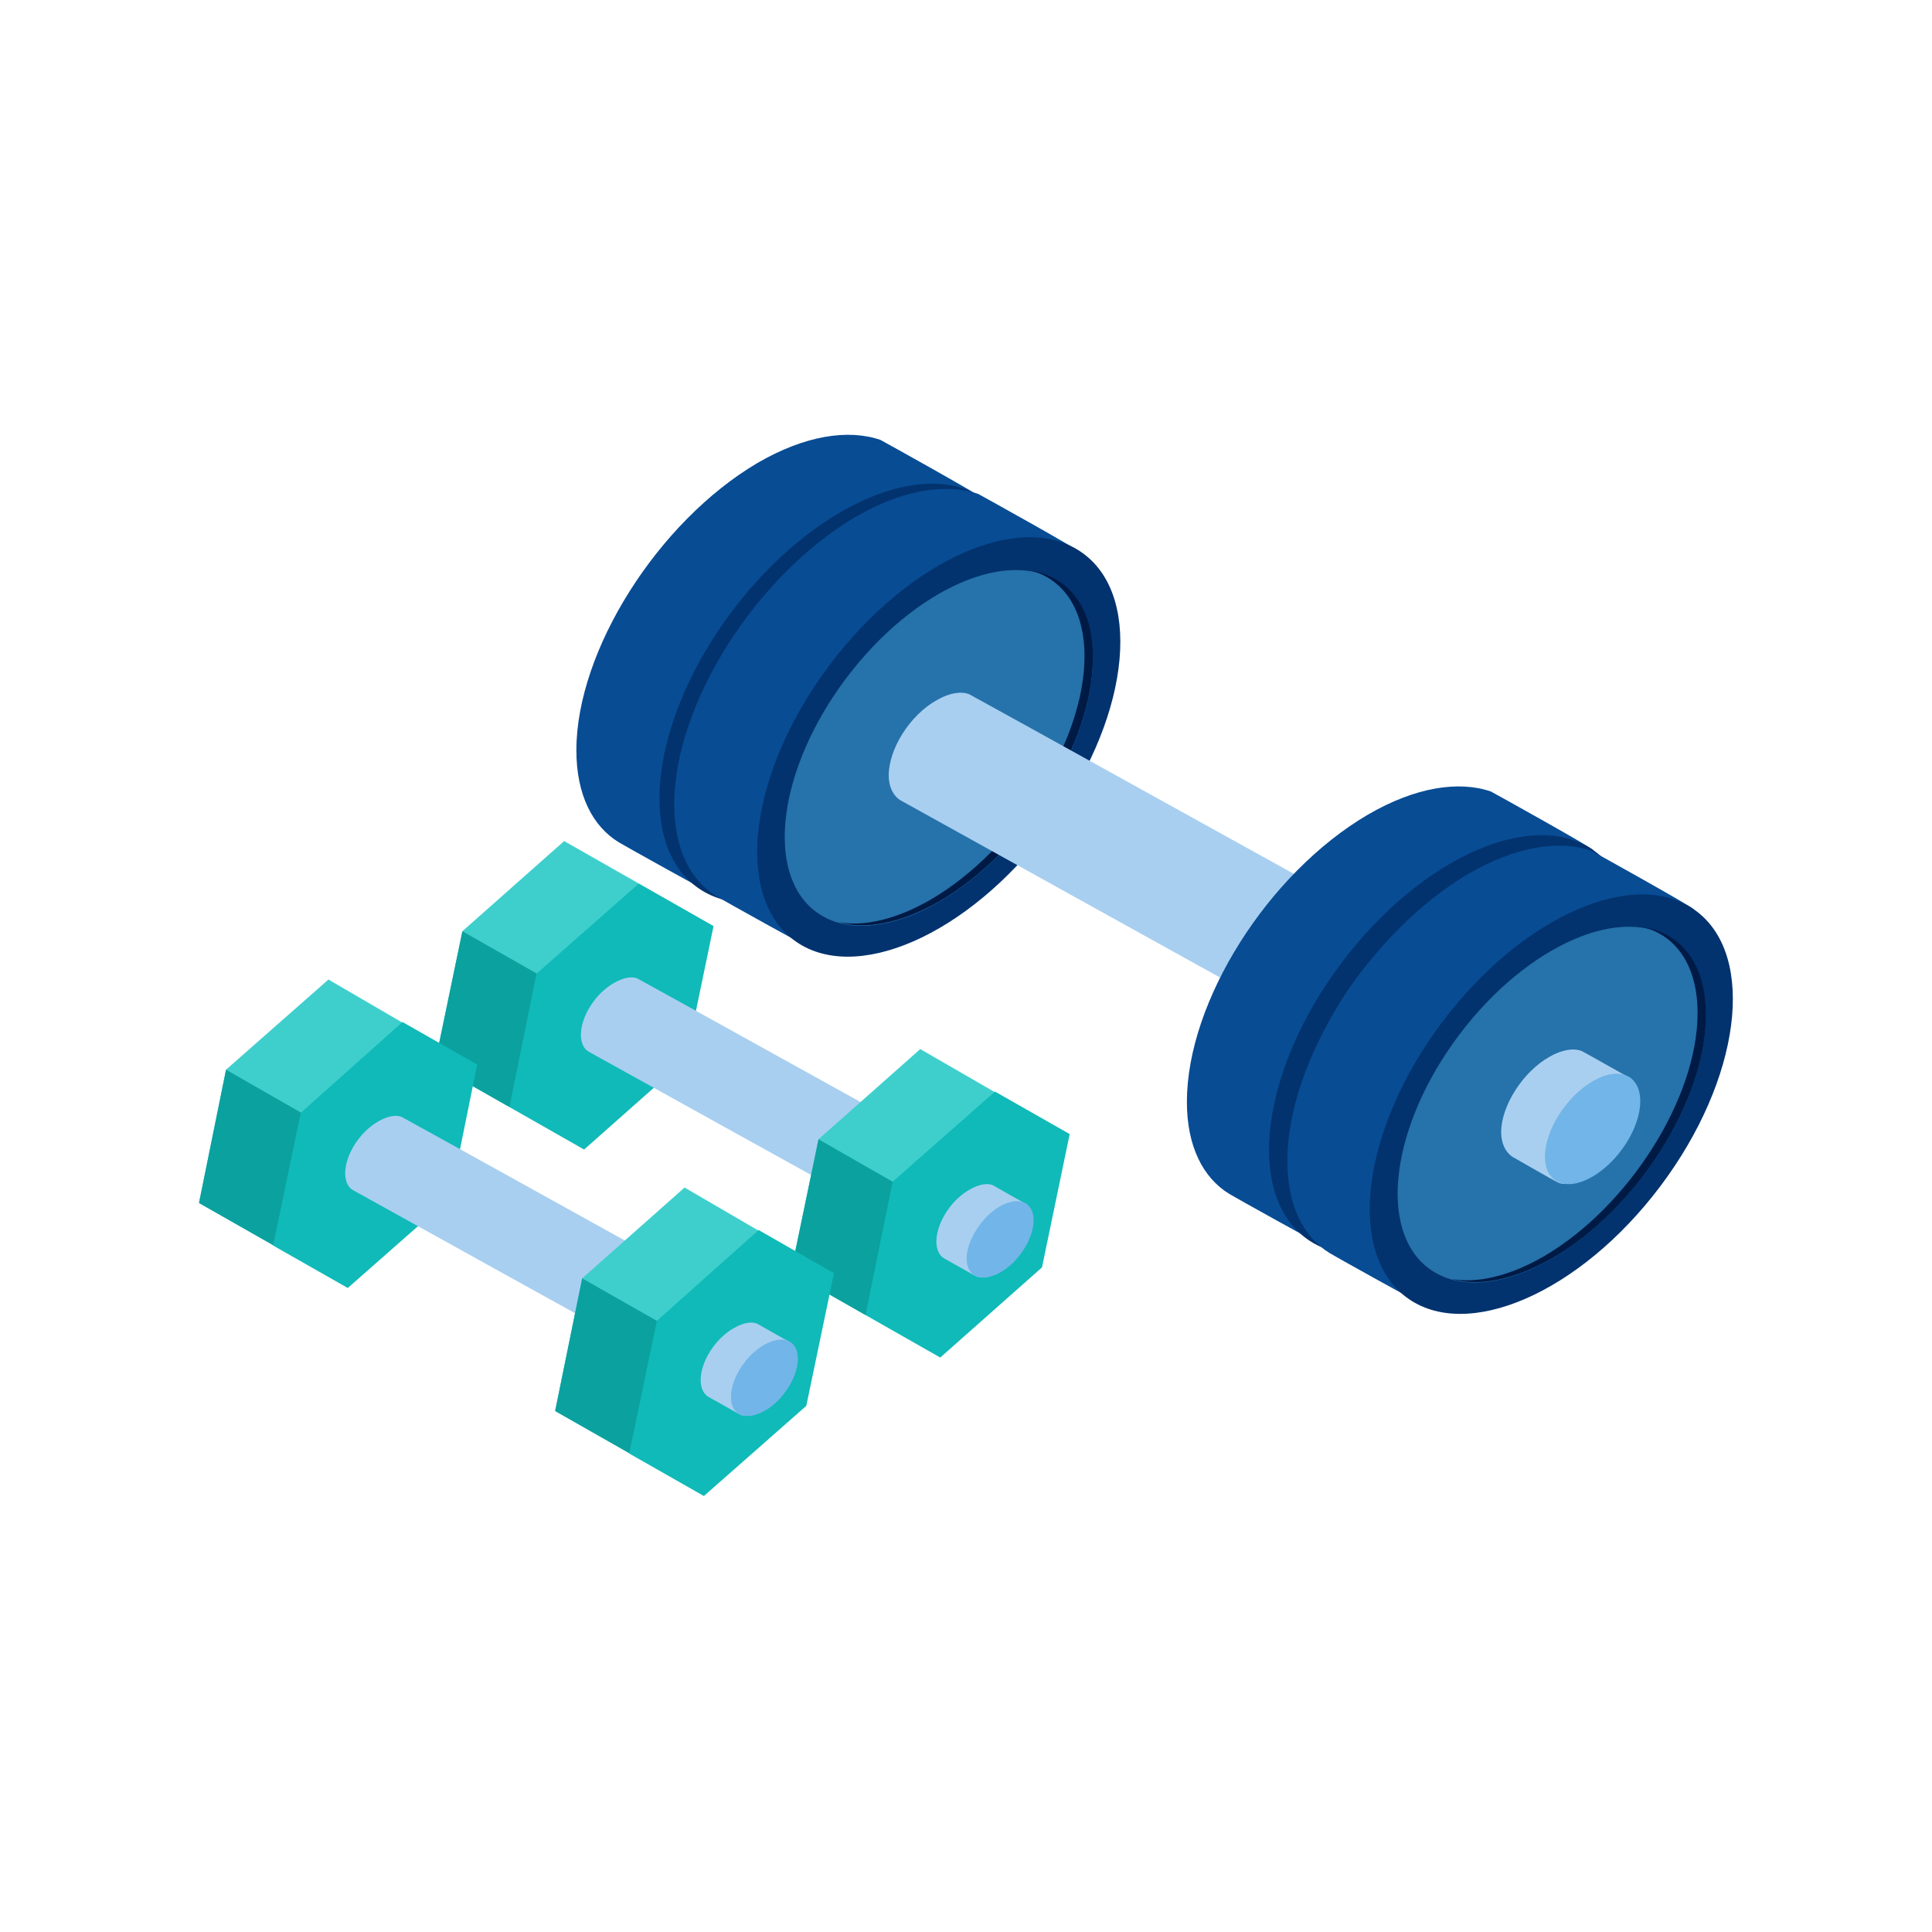 <svg xmlns="http://www.w3.org/2000/svg" xmlns:xlink="http://www.w3.org/1999/xlink" id="Layer_1" x="0px" y="0px" viewBox="0 0 300 300" style="enable-background:new 0 0 300 300;" xml:space="preserve"><style type="text/css">	.st0{fill:#084C94;}	.st1{fill:#03336E;}	.st2{fill:#2672AB;}	.st3{fill:#001A46;}	.st4{fill:#A8CFF0;}	.st5{fill:#72B5E8;}	.st6{fill:#3ECFCD;}	.st7{fill:#0BA19F;}	.st8{fill:#0FBAB8;}</style><g>	<g>		<path class="st0" d="M89.5,116.5c0,6.9,2.5,11.8,6.6,14.3c0.1,0.1,14.8,8.3,14.9,8.2c5-2.5,8.2,0.1,16.6-4.8    c15.6-9,28.2-28.9,28.2-44.5c0-7.7-0.4-6.7-3.2-12.3c-0.2-0.4-15.5-8.9-15.9-9.1c-5-1.7-11.7-0.7-19.1,3.6    C102.2,81,89.5,101,89.5,116.5z"></path>					<ellipse transform="matrix(0.601 -0.799 0.799 0.601 -33.947 147.292)" class="st1" cx="130.6" cy="107.7" rx="37.5" ry="21.2"></ellipse>					<ellipse transform="matrix(0.601 -0.799 0.799 0.601 -34.024 147.388)" class="st2" cx="130.6" cy="107.8" rx="31.8" ry="18"></ellipse>		<path class="st3" d="M144.9,80.3c5.1,1.4,8.3,6.1,8.3,13.3c0,13.2-10.7,30.1-23.9,37.8c-5.4,3.1-10.3,4.2-14.3,3.5    c4.2,1.2,9.6,0.2,15.6-3.2c13.2-7.6,23.9-24.5,23.9-37.8C154.6,86.1,150.8,81.3,144.9,80.3z"></path>	</g>	<g>		<path class="st0" d="M104.7,124.9c0,6.9,2.5,11.8,6.6,14.3c0.1,0.1,14.8,8.3,14.9,8.2c5-2.5,8.2,0.1,16.6-4.8    c15.6-9,28.2-28.9,28.2-44.5c0-7.7-0.4-6.7-3.2-12.3c-0.2-0.4-15.5-8.9-15.9-9.1c-5-1.7-11.7-0.7-19.1,3.6    C117.4,89.4,104.7,109.3,104.7,124.9z"></path>					<ellipse transform="matrix(0.601 -0.799 0.799 0.601 -34.54 162.764)" class="st1" cx="145.8" cy="116" rx="37.5" ry="21.2"></ellipse>					<ellipse transform="matrix(0.601 -0.799 0.799 0.601 -34.617 162.86)" class="st2" cx="145.8" cy="116.1" rx="31.8" ry="18"></ellipse>		<path class="st3" d="M160.1,88.6c5.1,1.4,8.3,6.1,8.3,13.3c0,13.2-10.7,30.1-23.9,37.8c-5.4,3.1-10.3,4.2-14.3,3.5    c4.2,1.2,9.6,0.2,15.6-3.2c13.2-7.6,23.9-24.5,23.9-37.8C169.8,94.4,166,89.6,160.1,88.6z"></path>		<g>			<path class="st4" d="M138,120.4c0,1.8,0.7,3.1,1.7,3.8c0,0,61.8,34.3,61.9,34.3c1.4,0.8,2.2,0,4.4-1.3c4.1-2.4,7.4-7.6,7.4-11.7     c0-2,0.6-2.7-0.7-3.3c-0.1,0-62.1-34.4-62.2-34.4c-1.3-0.5-3.1-0.2-5,0.9C141.3,111,138,116.3,138,120.4z"></path>			<path class="st5" d="M199.7,154.6c0,4.1,3.3,5.5,7.4,3.1c4.1-2.4,7.4-7.6,7.4-11.7c0-4.1-3.3-5.5-7.4-3.1     C203.1,145.3,199.7,150.5,199.7,154.6z"></path>		</g>	</g>	<g>		<path class="st0" d="M184.3,171.1c0,6.9,2.5,11.8,6.6,14.3c0.1,0.1,14.8,8.3,14.9,8.2c5-2.5,8.2,0.1,16.6-4.8    c15.6-9,28.2-28.9,28.2-44.5c0-7.7-0.4-6.7-3.2-12.3c-0.2-0.4-15.5-8.9-15.9-9.1c-5-1.7-11.7-0.7-19.1,3.6    C196.9,135.6,184.3,155.5,184.3,171.1z"></path>					<ellipse transform="matrix(0.601 -0.799 0.799 0.601 -39.754 244.782)" class="st1" cx="225.3" cy="162.2" rx="37.5" ry="21.2"></ellipse>		<path class="st2" d="M201.4,176.2c0,13.2,10.7,17.8,23.9,10.1c13.2-7.6,23.9-24.5,23.9-37.8c0-13.2-10.7-17.8-23.9-10.1    C212.2,146,201.4,162.9,201.4,176.2z"></path>		<path class="st3" d="M239.7,134.9c5.1,1.4,8.3,6.1,8.3,13.3c0,13.2-10.7,30.1-23.9,37.8c-5.4,3.1-10.3,4.2-14.3,3.5    c4.2,1.2,9.6,0.2,15.6-3.2c13.2-7.6,23.9-24.5,23.9-37.8C249.3,140.7,245.5,135.9,239.7,134.9z"></path>		<g>			<path class="st4" d="M217.5,166.6c0,1.8,0.7,3.1,1.7,3.8c0,0,6.8,3.9,6.9,3.9c1.4,0.8,2.2,0,4.4-1.3c4.1-2.4,7.4-7.6,7.4-11.7     c0-2,0.6-2.7-0.7-3.3c-0.1,0-7.1-4-7.2-4c-1.3-0.5-3.1-0.2-5,0.9C220.8,157.3,217.5,162.5,217.5,166.6z"></path>			<path class="st5" d="M224.3,170.5c0,4.1,3.3,5.5,7.4,3.1c4.1-2.4,7.4-7.6,7.4-11.7c0-4.1-3.3-5.5-7.4-3.1     C227.6,161.1,224.3,166.4,224.3,170.5z"></path>		</g>	</g>	<g>		<path class="st0" d="M199.9,180.3c0,6.9,2.5,11.8,6.6,14.3c0.1,0.1,14.8,8.3,14.9,8.2c5-2.5,8.2,0.1,16.6-4.8    c15.6-9,28.2-28.9,28.2-44.5c0-7.7-0.4-6.7-3.2-12.3c-0.2-0.4-15.5-8.9-15.9-9.1c-5-1.7-11.7-0.7-19.1,3.6    C212.6,144.8,199.9,164.7,199.9,180.3z"></path>					<ellipse transform="matrix(0.601 -0.799 0.799 0.601 -40.847 260.919)" class="st1" cx="240.9" cy="171.4" rx="37.5" ry="21.2"></ellipse>					<ellipse transform="matrix(0.601 -0.799 0.799 0.601 -40.923 261.015)" class="st2" cx="241" cy="171.5" rx="31.8" ry="18"></ellipse>		<path class="st3" d="M255.3,144c5.1,1.4,8.3,6.1,8.3,13.3c0,13.2-10.7,30.1-23.9,37.8c-5.4,3.1-10.3,4.2-14.3,3.5    c4.2,1.2,9.6,0.2,15.6-3.2c13.2-7.6,23.9-24.5,23.9-37.8C264.9,149.8,261.2,145,255.3,144z"></path>		<g>			<path class="st4" d="M233.1,175.8c0,1.8,0.7,3.1,1.7,3.8c0,0,6.8,3.9,6.9,3.9c1.4,0.8,2.2,0,4.4-1.3c4.1-2.4,7.4-7.6,7.4-11.7     c0-2,0.6-2.7-0.7-3.3c-0.1,0-7.1-4-7.2-4c-1.3-0.5-3.1-0.2-5,0.9C236.5,166.4,233.1,171.7,233.1,175.8z"></path>			<path class="st5" d="M239.9,179.6c0,4.1,3.3,5.5,7.4,3.1c4.1-2.4,7.4-7.6,7.4-11.7c0-4.1-3.3-5.5-7.4-3.1     C243.2,170.3,239.9,175.5,239.9,179.6z"></path>		</g>	</g>	<g>		<g>			<polygon class="st6" points="79.1,171.9 95,157.8 99.2,137.2 87.6,130.6 71.8,144.6 67.5,165.3    "></polygon>			<polygon class="st7" points="79.1,171.9 95,157.8 71.8,144.6 67.5,165.3    "></polygon>			<polygon class="st8" points="90.7,178.5 106.5,164.5 110.8,143.8 99.2,137.2 83.3,151.2 79.1,171.9    "></polygon>		</g>		<g>			<path class="st4" d="M90.2,160.7c0,1.3,0.5,2.2,1.2,2.6c0,0,42.9,23.8,43,23.8c0.9,0.5,1.5,0,3-0.9c2.9-1.6,5.2-5.3,5.2-8.1     c0-1.4,0.4-1.9-0.5-2.3c-0.1,0-43.1-23.9-43.2-23.9c-0.9-0.3-2.1-0.1-3.5,0.7C92.5,154.2,90.2,157.8,90.2,160.7z"></path>			<path class="st5" d="M133.1,184.4c0,2.9,2.3,3.8,5.2,2.2c2.9-1.6,5.2-5.3,5.2-8.1c0-2.9-2.3-3.8-5.2-2.2     C135.4,177.9,133.1,181.6,133.1,184.4z"></path>		</g>		<g>			<polygon class="st6" points="134.4,204.2 150.3,190.2 154.5,169.6 142.9,162.9 127.1,176.9 122.8,197.6    "></polygon>			<polygon class="st7" points="134.4,204.2 150.3,190.2 127.1,176.9 122.8,197.6    "></polygon>			<polygon class="st8" points="146,210.8 161.8,196.8 166.1,176.1 154.5,169.5 138.6,183.5 134.4,204.2    "></polygon>			<g>				<path class="st4" d="M145.4,192.8c0,1.3,0.5,2.2,1.2,2.6c0,0,4.8,2.7,4.8,2.7c0.9,0.5,1.5,0,3-0.9c2.9-1.6,5.2-5.3,5.2-8.1      c0-1.4,0.4-1.9-0.5-2.3c-0.1,0-5-2.8-5-2.8c-0.9-0.3-2.1-0.1-3.5,0.7C147.7,186.3,145.4,189.9,145.4,192.8z"></path>				<path class="st5" d="M150.1,195.4c0,2.9,2.3,3.8,5.2,2.2c2.9-1.6,5.2-5.3,5.2-8.1c0-2.9-2.3-3.8-5.2-2.2      C152.5,188.9,150.1,192.6,150.1,195.4z"></path>			</g>		</g>		<g>			<polygon class="st6" points="42.5,193.4 58.3,179.4 62.5,158.8 51,152.1 35.1,166.1 30.9,186.8    "></polygon>			<polygon class="st7" points="42.5,193.4 58.3,179.4 35.1,166.1 30.9,186.8    "></polygon>			<polygon class="st8" points="54,200 69.9,186 74.1,165.3 62.5,158.7 46.7,172.8 42.4,193.4    "></polygon>		</g>		<g>			<path class="st4" d="M53.6,182.2c0,1.3,0.5,2.2,1.2,2.6c0,0,42.9,23.8,43,23.8c0.9,0.5,1.5,0,3-0.9c2.9-1.6,5.2-5.3,5.2-8.1     c0-1.4,0.4-1.9-0.5-2.3c-0.1,0-43.1-23.9-43.2-23.9c-0.9-0.3-2.1-0.1-3.5,0.7C55.9,175.7,53.6,179.3,53.6,182.2z"></path>			<path class="st5" d="M96.4,206c0,2.9,2.3,3.8,5.2,2.2c2.9-1.6,5.2-5.3,5.2-8.1c0-2.9-2.3-3.8-5.2-2.2     C98.8,199.5,96.4,203.1,96.4,206z"></path>		</g>		<g>			<polygon class="st6" points="97.8,225.7 113.6,211.7 117.8,191.1 106.3,184.4 90.4,198.5 86.2,219.1    "></polygon>			<polygon class="st7" points="97.8,225.7 113.6,211.7 90.4,198.5 86.2,219.1    "></polygon>			<polygon class="st8" points="109.3,232.3 125.2,218.3 129.5,197.7 117.8,191 102,205.1 97.7,225.7    "></polygon>			<g>				<path class="st4" d="M108.8,214.3c0,1.3,0.5,2.2,1.2,2.6c0,0,4.8,2.7,4.8,2.7c0.9,0.5,1.5,0,3-0.9c2.9-1.6,5.2-5.3,5.2-8.1      c0-1.4,0.4-1.9-0.5-2.3c-0.1,0-5-2.8-5-2.8c-0.9-0.3-2.1-0.1-3.5,0.7C111.1,207.8,108.8,211.4,108.8,214.3z"></path>				<path class="st5" d="M113.5,216.9c0,2.9,2.3,3.8,5.2,2.2c2.9-1.6,5.2-5.3,5.2-8.1c0-2.9-2.3-3.8-5.2-2.2      C115.8,210.4,113.5,214.1,113.5,216.9z"></path>			</g>		</g>	</g></g></svg>